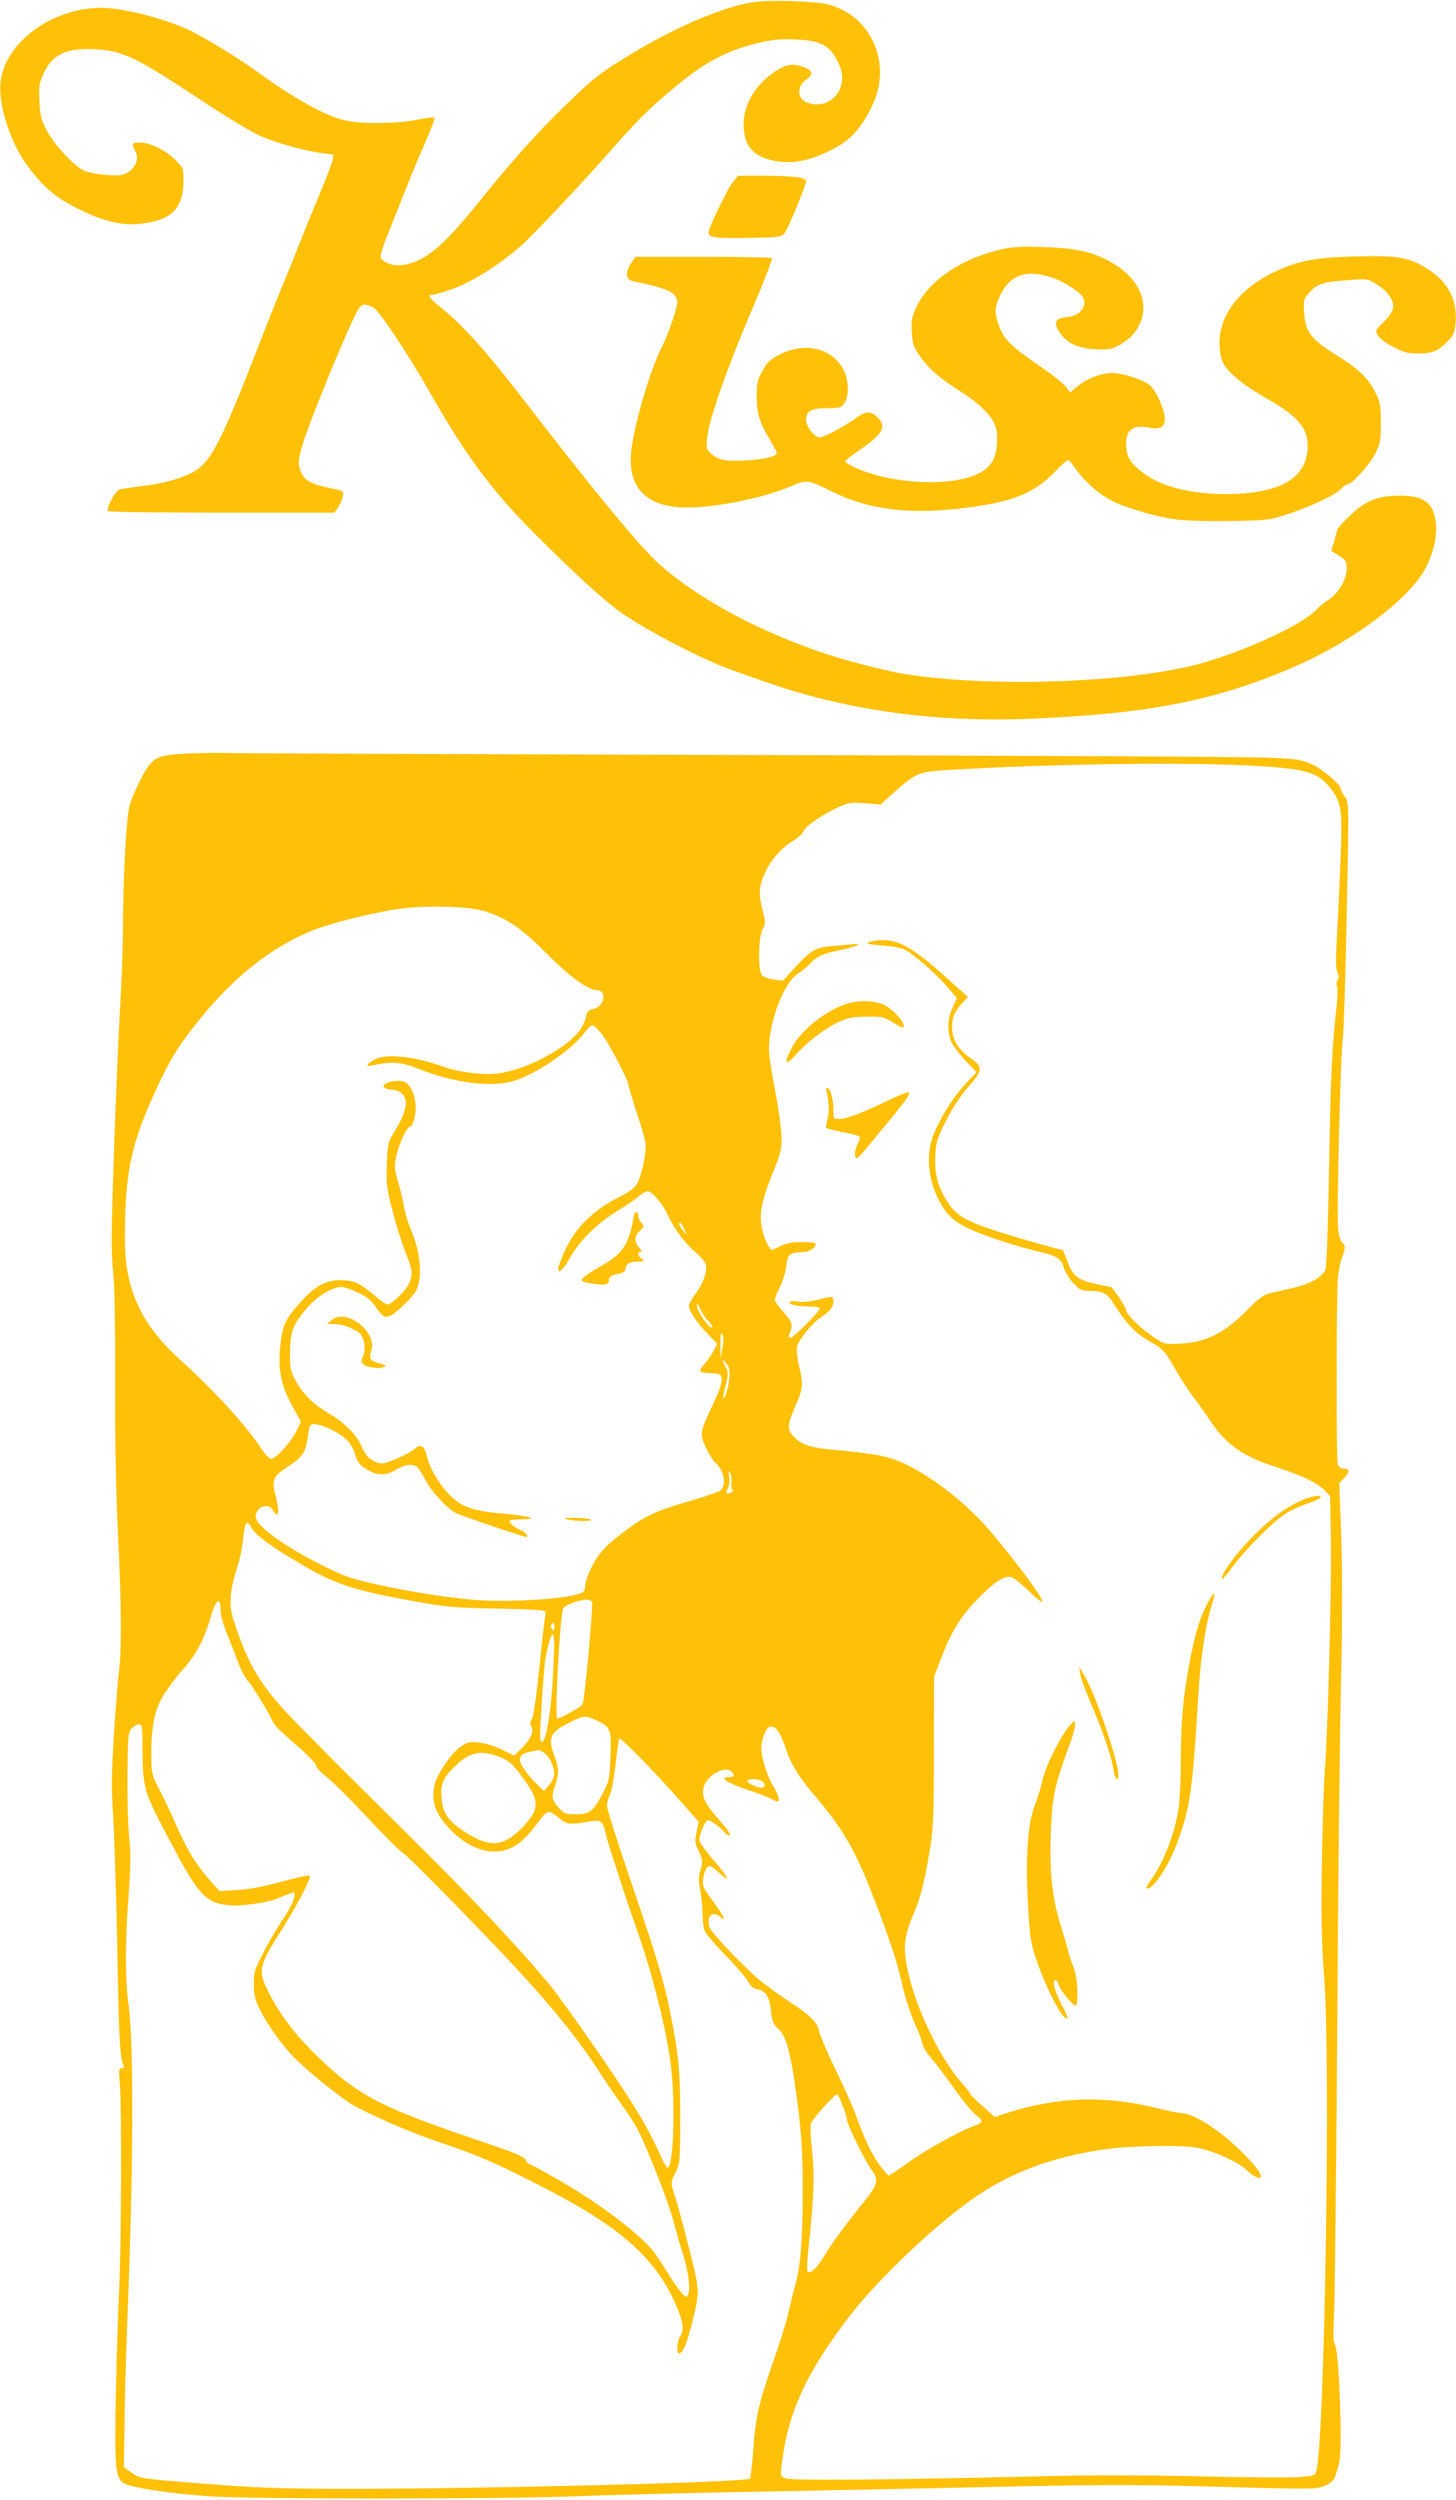 <?xml version="1.0" standalone="no"?>
<!DOCTYPE svg PUBLIC "-//W3C//DTD SVG 20010904//EN"
 "http://www.w3.org/TR/2001/REC-SVG-20010904/DTD/svg10.dtd">
<svg version="1.0" xmlns="http://www.w3.org/2000/svg"
 width="746pt" height="1280pt" viewBox="0 0 746 1280"
 preserveAspectRatio="xMidYMid meet">
<g transform="translate(0,1280) scale(0.1,-0.1)"
fill="#ffc107" stroke="none">
<path d="M3860 12789 c-154 -23 -402 -129 -630 -268 -159 -97 -188 -120 -339
-266 -134 -129 -282 -295 -448 -502 -180 -223 -273 -298 -388 -311 -49 -5
-105 19 -105 46 0 9 13 51 29 92 125 316 155 390 201 494 29 64 49 120 46 123
-4 4 -44 -1 -89 -10 -96 -20 -276 -23 -363 -5 -97 19 -264 111 -454 249 -95
69 -243 160 -337 208 -126 63 -350 121 -466 121 -251 -1 -490 -177 -514 -378
-14 -119 52 -319 144 -440 85 -110 144 -158 267 -218 123 -60 214 -80 307 -70
158 18 218 78 219 219 0 65 -1 68 -41 108 -49 49 -130 89 -181 89 -42 0 -45
-5 -24 -45 19 -36 3 -81 -38 -107 -26 -16 -43 -19 -108 -14 -42 3 -94 12 -114
21 -51 21 -153 130 -194 206 -29 55 -35 76 -38 151 -4 76 -1 93 21 141 45 98
116 132 261 125 142 -7 210 -39 519 -243 175 -116 290 -185 347 -208 89 -36
218 -71 307 -82 l52 -7 -6 -31 c-3 -18 -38 -106 -76 -197 -38 -91 -80 -194
-94 -230 -13 -36 -44 -112 -68 -170 -25 -58 -85 -208 -134 -335 -205 -528
-255 -622 -355 -669 -69 -33 -147 -53 -255 -66 -48 -6 -96 -13 -107 -16 -23
-6 -73 -98 -60 -111 4 -5 267 -8 583 -8 l576 0 18 25 c10 14 21 39 25 55 6 31
5 31 -57 44 -98 20 -135 38 -153 76 -21 44 -20 69 5 151 29 94 146 387 225
565 59 132 69 149 91 149 13 0 35 -8 49 -17 31 -20 182 -248 284 -428 194
-342 331 -524 582 -770 178 -176 292 -279 373 -342 121 -93 434 -257 605 -318
58 -20 123 -43 145 -51 426 -151 882 -215 1380 -194 609 25 956 95 1358 271
299 131 588 351 665 507 38 77 56 161 49 224 -13 103 -59 139 -180 140 -90 0
-144 -14 -200 -52 -44 -29 -127 -113 -127 -127 0 -5 -7 -29 -15 -56 l-14 -47
39 -25 c36 -23 40 -29 40 -68 0 -54 -43 -126 -97 -161 -21 -14 -48 -36 -60
-49 -65 -71 -336 -199 -565 -267 -362 -108 -1127 -135 -1573 -56 -44 8 -147
33 -230 55 -387 106 -765 296 -998 503 -96 85 -340 381 -715 868 -162 211
-293 356 -393 437 -69 55 -82 73 -55 73 8 0 54 13 103 30 96 33 240 123 351
220 68 60 328 336 494 526 123 139 192 205 338 322 126 100 230 153 370 188
88 22 121 25 205 22 137 -6 181 -32 225 -130 51 -115 -38 -229 -154 -197 -63
17 -69 87 -11 125 34 22 28 44 -15 60 -56 20 -90 16 -141 -17 -106 -68 -169
-170 -169 -277 0 -96 39 -152 124 -177 84 -25 169 -19 261 18 146 59 210 120
277 263 98 210 -7 450 -224 510 -66 18 -301 26 -388 13z"/>
<path d="M3755 11868 c-30 -39 -125 -236 -125 -260 0 -25 43 -30 219 -26 144
3 154 4 171 25 19 24 110 244 110 267 0 18 -72 26 -227 26 l-122 0 -26 -32z"/>
<path d="M5135 11524 c-209 -46 -379 -162 -442 -301 -21 -46 -25 -66 -21 -124
3 -61 8 -75 44 -126 43 -62 103 -113 206 -178 84 -53 145 -110 170 -159 16
-31 19 -53 16 -106 -4 -81 -33 -126 -101 -158 -141 -66 -440 -51 -624 33 -29
13 -53 28 -53 32 0 4 29 28 63 51 132 89 154 128 101 177 -36 33 -57 31 -113
-9 -58 -42 -161 -96 -183 -96 -24 0 -68 57 -68 89 0 46 27 61 108 61 67 0 73
2 89 27 25 38 22 117 -5 170 -58 111 -198 144 -329 77 -48 -25 -63 -39 -87
-84 -25 -45 -29 -65 -29 -124 0 -90 13 -135 63 -220 22 -37 40 -71 40 -76 0
-16 -58 -31 -145 -37 -113 -7 -154 0 -190 33 -26 24 -27 30 -22 82 9 93 104
364 244 690 52 123 92 226 88 230 -4 4 -162 7 -353 7 l-346 0 -24 -35 c-13
-19 -22 -45 -20 -59 3 -23 10 -27 63 -38 157 -33 195 -54 195 -104 0 -27 -53
-178 -78 -225 -55 -101 -140 -386 -157 -526 -22 -184 64 -285 254 -296 144 -8
409 43 561 107 83 36 91 35 210 -25 196 -97 408 -122 705 -82 228 30 333 73
439 181 64 65 70 69 82 51 66 -97 134 -159 219 -202 73 -36 233 -82 329 -93
54 -6 178 -9 283 -7 185 4 190 5 295 40 122 42 234 96 262 127 11 12 24 21 31
21 22 0 116 105 143 160 24 49 27 66 27 155 0 90 -3 106 -29 157 -37 74 -86
120 -204 193 -125 78 -155 118 -160 214 -4 65 -3 70 28 104 38 44 71 54 202
63 96 7 97 7 146 -25 57 -36 88 -86 78 -124 -3 -15 -25 -45 -48 -67 -42 -40
-42 -41 -28 -68 9 -15 43 -41 79 -59 52 -27 74 -33 127 -33 74 0 104 13 153
64 28 29 35 45 39 90 10 118 -36 209 -138 275 -98 64 -157 74 -377 68 -211 -6
-293 -22 -418 -82 -212 -103 -313 -273 -265 -447 15 -51 96 -122 221 -193 166
-94 219 -154 219 -248 0 -166 -141 -247 -423 -247 -179 1 -326 38 -418 107
-70 53 -89 85 -89 151 0 73 36 98 118 82 64 -12 87 7 78 65 -9 53 -50 136 -79
156 -41 29 -137 59 -190 59 -57 0 -132 -30 -183 -73 l-31 -26 -21 28 c-11 16
-72 64 -134 106 -146 100 -183 137 -208 202 -25 67 -25 96 1 153 52 115 139
145 279 95 59 -21 141 -76 151 -101 18 -48 -20 -92 -85 -98 -62 -6 -71 -28
-34 -82 36 -52 90 -77 178 -82 63 -4 83 -1 116 16 55 28 92 65 114 114 54 119
-14 249 -170 328 -88 44 -168 60 -325 65 -104 4 -158 1 -210 -11z"/>
<path d="M955 8941 c-158 -8 -175 -18 -234 -131 -24 -47 -50 -107 -57 -135
-17 -60 -33 -369 -34 -620 0 -99 -7 -288 -15 -420 -8 -132 -22 -463 -31 -735
-14 -402 -15 -516 -5 -606 8 -73 12 -272 11 -565 -1 -288 4 -571 14 -774 18
-357 20 -605 6 -710 -5 -38 -17 -182 -26 -320 -13 -210 -14 -279 -4 -430 6
-99 16 -405 21 -680 8 -463 14 -562 33 -593 4 -7 1 -12 -10 -12 -15 0 -16 -9
-10 -77 10 -123 8 -837 -4 -1068 -6 -116 -13 -361 -17 -545 -6 -360 -1 -407
40 -435 34 -22 228 -52 432 -67 226 -16 1486 -16 1890 0 154 6 541 16 860 22
319 6 879 17 1245 25 539 12 745 13 1085 4 605 -17 603 -17 650 6 28 14 42 29
48 50 5 17 13 44 18 61 19 64 0 584 -22 611 -8 9 -9 55 -4 145 4 73 11 711 16
1418 4 707 13 1512 19 1788 8 341 8 593 2 780 l-10 277 24 26 c31 32 30 49 0
49 -17 0 -27 7 -32 23 -8 23 -7 815 0 943 3 39 12 88 20 109 20 46 20 69 2 84
-8 7 -17 38 -20 69 -8 73 12 886 24 972 5 36 14 323 20 637 12 573 12 573 -9
602 -12 16 -21 34 -21 40 0 23 -88 98 -144 125 -52 25 -75 29 -215 36 -86 5
-1294 11 -2686 14 -1392 4 -2579 8 -2640 10 -60 2 -164 1 -230 -3z m5445 -61
c284 -15 347 -32 409 -107 64 -78 70 -111 60 -363 -5 -124 -13 -303 -19 -398
-7 -132 -6 -178 3 -193 9 -14 9 -24 0 -37 -6 -10 -7 -25 -3 -33 4 -8 4 -45 0
-84 -25 -223 -32 -360 -40 -825 -5 -304 -13 -526 -19 -542 -14 -36 -83 -75
-167 -93 -38 -9 -89 -20 -113 -26 -36 -8 -59 -24 -121 -87 -121 -123 -216
-169 -359 -173 -68 -2 -71 -1 -134 44 -66 47 -127 109 -127 129 0 13 -70 118
-79 118 -3 0 -37 7 -74 15 -92 19 -121 42 -148 115 -12 33 -23 60 -25 60 -15
0 -282 76 -362 104 -134 45 -183 75 -221 132 -55 84 -73 148 -69 242 4 76 9
91 56 185 33 64 75 128 112 170 75 84 77 105 15 147 -65 45 -96 96 -97 159 0
53 13 83 58 131 l23 25 -111 100 c-179 161 -256 202 -355 189 -29 -3 -51 -10
-48 -14 2 -4 40 -9 82 -12 46 -3 92 -12 111 -22 46 -24 159 -123 216 -190 l49
-57 -22 -48 c-27 -56 -29 -122 -7 -175 8 -20 41 -63 72 -96 l57 -60 -56 -60
c-62 -66 -126 -168 -163 -257 -45 -111 -27 -259 46 -373 47 -73 100 -105 269
-164 58 -20 145 -46 195 -58 124 -29 143 -40 156 -88 6 -22 28 -58 49 -80 33
-35 43 -40 84 -40 67 0 91 -13 124 -67 60 -96 111 -151 176 -187 78 -44 82
-49 146 -159 28 -49 66 -107 85 -130 18 -23 56 -76 84 -118 84 -127 167 -185
342 -242 135 -44 208 -79 245 -117 l30 -31 4 -212 c4 -237 -15 -984 -30 -1177
-6 -69 -13 -287 -16 -485 -4 -288 -2 -408 12 -595 33 -441 2 -2356 -40 -2521
-6 -25 -10 -27 -93 -33 -48 -4 -278 -2 -511 4 -277 6 -558 7 -810 0 -763 -18
-1274 -23 -1305 -11 -28 11 -28 12 -21 69 32 266 121 463 340 752 142 187 423
457 631 605 192 138 415 222 690 260 135 19 399 22 476 6 87 -19 208 -75 248
-115 31 -31 70 -48 70 -31 0 23 -44 76 -127 154 -100 95 -226 171 -280 171
-13 0 -68 11 -121 24 -268 68 -511 60 -771 -23 l-64 -21 -63 56 c-35 31 -64
59 -64 64 0 4 -17 26 -38 49 -106 116 -231 368 -275 556 -32 134 -28 190 21
308 42 100 57 159 89 352 15 92 18 172 18 490 l1 380 32 84 c56 146 101 220
187 309 86 90 142 127 178 116 12 -3 52 -36 90 -72 43 -43 67 -61 67 -50 0 28
-230 326 -326 423 -112 114 -243 212 -359 270 -95 48 -153 60 -401 83 -106 10
-151 26 -190 69 -32 35 -30 58 11 152 40 90 42 109 19 207 -9 39 -14 82 -11
96 11 41 79 125 125 154 46 30 62 51 62 83 0 25 -5 25 -82 5 -36 -9 -76 -13
-98 -9 -21 4 -41 2 -44 -3 -7 -12 41 -22 105 -22 27 0 49 -4 49 -10 0 -15
-134 -150 -149 -150 -8 0 -11 6 -7 16 20 52 18 61 -28 113 -25 28 -46 58 -46
65 0 8 11 36 25 63 14 26 29 75 33 108 8 64 17 72 89 74 30 1 63 22 63 42 0 5
-32 9 -70 9 -51 0 -82 -6 -110 -20 -22 -11 -42 -20 -44 -20 -13 0 -40 55 -51
104 -17 74 -4 147 53 286 42 104 47 122 46 190 -1 41 -15 147 -32 234 -18 88
-32 183 -32 212 0 144 76 342 149 389 20 12 47 35 61 50 35 38 66 52 156 70
81 17 125 38 63 30 -19 -2 -64 -6 -101 -9 -87 -7 -110 -19 -191 -106 l-66 -72
-48 7 c-27 3 -54 14 -60 23 -20 25 -17 197 4 233 16 27 16 33 -1 104 -21 87
-17 125 21 200 29 60 83 118 139 151 22 13 46 35 52 49 13 28 95 84 180 123
49 22 63 24 135 19 l79 -7 62 56 c111 101 133 111 249 119 496 32 1211 44
1577 25z m-3910 -748 c112 -37 186 -88 310 -214 114 -115 213 -188 257 -188
56 0 40 -85 -18 -97 -21 -4 -31 -13 -35 -32 -10 -51 -39 -93 -93 -137 -117
-93 -292 -164 -405 -164 -75 0 -174 16 -229 36 -147 54 -296 71 -355 40 -44
-23 -53 -41 -16 -32 95 22 147 19 227 -13 201 -80 394 -103 515 -61 115 41
284 158 343 238 17 23 37 42 45 42 7 0 30 -21 49 -47 39 -53 135 -237 135
-258 0 -8 21 -78 47 -157 45 -140 46 -144 36 -213 -5 -39 -19 -91 -30 -117
-19 -42 -29 -50 -111 -93 -124 -64 -211 -150 -264 -261 -21 -45 -38 -90 -38
-99 0 -30 24 -9 58 50 55 98 143 183 267 258 33 20 73 48 89 62 16 14 36 25
44 25 22 0 76 -62 101 -117 35 -75 89 -148 142 -193 27 -23 52 -52 55 -64 9
-36 -13 -99 -51 -149 -19 -25 -35 -54 -35 -65 0 -25 41 -86 98 -144 l46 -48
-16 -34 c-9 -18 -31 -50 -48 -70 -36 -40 -33 -44 40 -48 41 -3 45 -6 48 -31 2
-17 -15 -65 -46 -131 -67 -140 -68 -148 -34 -221 16 -33 37 -66 46 -74 48 -40
61 -121 24 -145 -13 -8 -81 -31 -153 -52 -167 -47 -231 -77 -332 -153 -116
-87 -150 -128 -194 -236 -5 -11 -10 -33 -11 -50 -3 -27 -8 -31 -52 -42 -101
-25 -366 -38 -519 -25 -224 19 -574 86 -672 128 -237 104 -445 243 -445 297 0
53 66 76 90 32 25 -47 34 -11 15 63 -25 94 -18 111 60 162 72 47 89 71 100
140 12 82 13 83 53 75 50 -9 128 -53 158 -87 13 -16 28 -46 34 -67 11 -41 28
-60 77 -85 45 -23 87 -20 133 9 46 29 91 32 112 8 9 -10 26 -38 38 -62 26 -53
113 -147 154 -168 25 -13 349 -123 362 -123 15 0 -1 22 -23 32 -33 14 -63 38
-63 50 0 4 25 8 55 8 100 0 57 16 -73 28 -171 15 -224 33 -289 98 -51 51 -105
142 -117 201 -11 48 -31 61 -59 36 -12 -12 -54 -35 -94 -52 -61 -26 -76 -29
-100 -20 -41 15 -62 38 -84 90 -25 56 -83 114 -168 164 -80 48 -127 95 -166
165 -27 50 -30 63 -29 145 2 108 14 139 82 222 53 63 133 113 181 113 27 0
114 -38 141 -62 9 -7 26 -28 39 -46 42 -60 55 -60 125 2 35 31 71 71 80 91 32
68 20 199 -30 311 -12 28 -28 80 -34 115 -6 35 -20 94 -31 131 -17 56 -19 75
-10 122 10 56 55 156 70 156 15 0 31 51 31 98 -1 68 -30 128 -67 135 -51 10
-120 -16 -91 -34 7 -5 25 -9 41 -9 15 0 37 -10 48 -21 32 -32 21 -92 -32 -180
-43 -71 -43 -72 -47 -183 -3 -102 -1 -122 32 -246 19 -74 49 -167 65 -207 35
-82 38 -111 15 -159 -17 -36 -89 -104 -109 -104 -6 0 -35 20 -64 45 -77 65
-107 79 -176 80 -74 0 -131 -30 -200 -107 -81 -90 -94 -116 -107 -213 -16
-128 -1 -213 58 -321 l46 -84 -22 -45 c-27 -57 -106 -145 -130 -145 -10 0 -33
23 -55 58 -75 114 -245 300 -413 450 -198 179 -282 361 -282 612 0 364 32 503
184 822 57 120 109 199 211 323 171 207 345 345 545 432 88 38 269 86 425 113
152 27 390 22 485 -8z m1015 -1624 l16 -33 -21 24 c-11 13 -20 27 -20 32 0 18
10 8 25 -23z m124 -472 c21 -20 30 -42 10 -31 -21 14 -69 89 -69 109 0 15 6 9
19 -19 10 -22 28 -49 40 -59z m73 -139 l-10 -52 -1 70 c0 53 2 66 10 52 7 -12
7 -35 1 -70z m35 -152 c-4 -48 -23 -112 -31 -104 -2 2 3 32 12 66 14 53 14 65
2 90 -23 45 -23 50 0 23 17 -20 20 -35 17 -75z m11 -541 c-2 -19 0 -34 7 -34
5 0 2 -5 -8 -11 -25 -14 -31 -6 -17 21 7 13 9 38 6 59 -5 29 -4 33 5 18 6 -10
9 -34 7 -53z m-2458 -229 c19 -35 93 -90 245 -180 177 -106 277 -139 597 -196
153 -28 201 -32 421 -36 199 -4 247 -8 243 -19 -3 -7 -17 -129 -31 -270 -17
-161 -32 -265 -40 -277 -10 -15 -11 -24 -3 -37 16 -25 -4 -68 -51 -114 l-37
-36 -62 31 c-35 17 -85 33 -117 36 -48 5 -60 2 -94 -20 -44 -29 -115 -131
-131 -185 -25 -93 -2 -161 84 -247 68 -68 147 -106 219 -106 83 0 143 40 222
147 52 70 54 71 120 16 30 -25 47 -26 160 -7 40 7 56 -5 65 -51 5 -22 17 -66
28 -99 11 -33 36 -109 55 -170 19 -60 60 -180 90 -265 75 -213 151 -525 167
-688 21 -211 9 -502 -20 -502 -4 0 -21 28 -36 63 -49 108 -94 188 -174 313
-103 159 -330 483 -392 559 -156 188 -393 440 -703 747 -192 190 -370 367
-395 392 -25 25 -108 110 -186 188 -196 199 -260 302 -339 548 -24 73 -17 152
25 280 10 30 21 87 25 125 10 95 20 108 45 60z m1743 -379 c7 -18 -36 -489
-48 -523 -3 -11 -115 -73 -130 -73 -14 0 14 523 30 563 7 17 80 45 121 46 12
1 24 -5 27 -13z m-1903 -40 c0 -28 14 -77 39 -137 21 -52 46 -116 56 -144 10
-27 28 -61 40 -75 25 -29 93 -137 123 -196 24 -47 18 -41 141 -149 50 -44 91
-87 91 -97 0 -9 22 -32 48 -52 26 -19 121 -113 211 -209 89 -96 174 -181 189
-188 14 -8 170 -163 347 -346 343 -353 510 -549 650 -763 44 -69 103 -154 129
-190 27 -36 61 -90 76 -120 52 -103 159 -377 180 -461 12 -46 34 -126 51 -177
33 -105 40 -212 14 -212 -9 0 -41 39 -72 87 -30 49 -67 105 -81 126 -60 89
-272 253 -492 380 -84 48 -155 87 -160 87 -4 0 -10 7 -13 14 -9 22 -46 38
-202 91 -533 179 -652 239 -854 431 -118 112 -199 216 -259 331 -64 123 -60
142 68 342 75 119 147 258 137 267 -3 4 -68 -11 -144 -31 -93 -26 -168 -40
-229 -43 l-90 -5 -48 54 c-72 83 -114 150 -173 283 -29 66 -70 153 -91 191
-34 66 -36 75 -37 165 0 158 18 240 68 318 24 37 64 90 89 117 71 80 112 154
143 261 30 104 55 127 55 50z m1710 -88 c0 -16 -3 -19 -11 -11 -6 6 -8 16 -5
22 11 17 16 13 16 -11z m-4 -190 c-7 -159 -17 -256 -36 -345 -12 -52 -26 -68
-32 -36 -4 21 18 368 27 413 14 75 28 120 38 120 7 0 8 -50 3 -152z m219 -287
c74 -34 78 -44 73 -183 -4 -114 -7 -128 -36 -184 -51 -98 -70 -114 -140 -114
-56 0 -62 2 -91 35 -35 40 -37 55 -16 115 20 57 19 88 -6 154 -30 79 -20 112
46 148 104 56 109 57 170 29z m-2325 -138 c1 -207 6 -225 130 -460 157 -297
188 -332 303 -348 59 -9 209 11 262 35 22 10 51 21 64 25 23 7 24 5 17 -25 -3
-18 -28 -65 -54 -104 -27 -39 -72 -115 -100 -170 -47 -90 -52 -104 -52 -165 0
-52 6 -78 29 -126 38 -79 115 -187 182 -255 73 -73 257 -220 311 -247 162 -81
275 -129 428 -182 206 -70 274 -99 515 -222 400 -203 583 -360 691 -595 43
-92 52 -145 30 -175 -17 -25 -22 -89 -6 -89 18 0 38 46 63 145 44 174 44 168
-12 390 -28 110 -59 227 -70 260 -26 76 -26 79 2 134 21 44 22 57 22 281 0
242 -7 313 -51 535 -29 151 -73 296 -213 705 -61 179 -111 337 -111 353 0 15
7 41 15 57 8 16 21 86 29 155 8 70 16 129 19 132 8 7 171 -159 302 -307 l105
-119 -11 -52 c-10 -46 -9 -57 12 -100 20 -45 21 -52 9 -90 -11 -33 -12 -54 -2
-110 7 -38 12 -94 12 -124 0 -29 5 -66 10 -81 6 -15 55 -73 109 -128 54 -56
106 -116 115 -134 12 -22 26 -35 46 -38 44 -9 61 -36 70 -110 7 -59 13 -72 39
-94 35 -29 60 -114 85 -290 32 -226 39 -323 39 -545 0 -240 -12 -382 -38 -475
-9 -30 -24 -93 -35 -140 -10 -47 -44 -156 -75 -243 -78 -225 -94 -293 -105
-457 -6 -79 -14 -148 -18 -152 -19 -19 -1380 -53 -2062 -52 -343 0 -455 4
-734 26 -328 26 -329 26 -370 55 l-41 29 3 225 c1 123 7 330 12 459 34 833 37
1479 8 1690 -17 123 -17 317 1 557 11 148 12 215 3 295 -6 57 -10 200 -9 319
2 198 4 219 21 238 11 12 27 21 38 21 16 0 18 -10 18 -117z m3258 80 c11 -16
27 -53 37 -83 26 -82 67 -148 151 -247 128 -149 196 -261 270 -444 91 -227
153 -408 174 -510 17 -80 55 -192 84 -249 7 -14 16 -40 20 -58 3 -19 23 -53
44 -77 20 -23 75 -95 120 -158 45 -64 96 -125 112 -137 38 -27 38 -39 -2 -53
-78 -27 -250 -123 -340 -187 -53 -39 -101 -70 -105 -70 -4 1 -26 26 -48 56
-41 57 -78 136 -122 259 -14 39 -60 142 -103 230 -43 88 -80 176 -84 196 -8
43 -44 79 -151 149 -44 29 -107 74 -141 101 -84 67 -262 254 -270 283 -14 57
18 85 58 49 34 -29 18 4 -42 86 -48 65 -52 75 -47 112 3 23 12 48 20 56 13 13
20 10 56 -22 67 -60 58 -34 -18 54 -39 45 -74 93 -77 105 -6 23 29 106 44 106
13 0 66 -39 83 -61 9 -12 22 -20 28 -18 7 3 -13 34 -49 74 -77 87 -95 121 -86
168 11 61 104 117 141 87 22 -18 18 -30 -10 -30 -60 0 -3 -34 125 -75 30 -10
72 -26 93 -37 36 -18 37 -18 37 1 0 11 -13 41 -30 68 -30 49 -60 146 -60 195
0 15 7 46 16 68 19 48 44 52 72 13z m-1199 -109 c26 -19 51 -71 51 -108 0 -13
-12 -39 -26 -56 l-27 -31 -29 28 c-42 39 -84 94 -91 118 -9 30 6 47 49 55 22
4 41 8 44 9 3 0 16 -6 29 -15z m-218 -25 c39 -17 59 -36 104 -97 71 -96 83
-138 56 -190 -11 -22 -45 -62 -75 -90 -87 -79 -154 -80 -273 -3 -87 56 -116
98 -121 177 -5 70 9 102 70 161 77 75 138 85 239 42z m1339 -124 c9 -11 10
-19 3 -26 -12 -12 -83 16 -83 32 0 15 67 10 80 -6z m409 -1661 c12 -30 21 -62
21 -70 0 -22 99 -224 127 -257 36 -45 30 -74 -33 -152 -110 -137 -174 -224
-209 -284 -37 -62 -73 -97 -87 -83 -5 5 -2 71 7 146 25 231 29 357 15 481 -8
72 -10 122 -4 134 15 32 125 152 134 146 5 -3 18 -30 29 -61z"/>
<path d="M4376 7669 c-113 -18 -271 -135 -323 -241 -39 -78 -28 -88 28 -25 58
65 152 136 225 168 37 17 69 23 135 23 80 1 89 -1 137 -31 47 -29 52 -30 52
-13 0 22 -58 83 -98 103 -37 19 -97 25 -156 16z"/>
<path d="M4234 7213 c14 -50 16 -105 6 -143 -6 -23 -9 -44 -7 -46 2 -3 40 -12
83 -21 44 -8 83 -18 87 -22 4 -4 1 -21 -8 -37 -17 -33 -20 -74 -5 -74 5 0 31
27 57 59 27 33 87 107 136 165 59 73 83 108 74 112 -8 3 -54 -15 -103 -39
-124 -61 -217 -97 -253 -97 -30 0 -31 1 -31 49 0 53 -16 111 -32 111 -5 0 -7
-8 -4 -17z"/>
<path d="M6655 5111 c-85 -40 -172 -109 -268 -212 -74 -79 -137 -172 -125
-184 2 -3 27 26 54 63 62 85 204 228 267 269 27 18 78 42 113 53 35 12 66 26
69 31 12 19 -53 8 -110 -20z"/>
<path d="M6188 4593 c-38 -72 -64 -154 -92 -299 -33 -170 -46 -312 -46 -509 0
-88 -5 -194 -10 -235 -17 -127 -75 -282 -141 -373 -16 -22 -27 -42 -25 -45 23
-22 112 107 156 228 68 183 80 265 110 765 11 184 40 373 70 460 23 68 12 71
-22 8z"/>
<path d="M5535 4226 c3 -21 29 -89 56 -152 58 -135 105 -271 114 -336 7 -49
25 -67 25 -25 0 69 -118 414 -171 502 l-30 50 6 -39z"/>
<path d="M5484 3968 c-49 -55 -131 -219 -144 -290 -6 -28 -22 -81 -36 -116
-38 -96 -51 -269 -37 -514 11 -182 14 -199 48 -298 41 -116 106 -248 136 -276
28 -25 24 -6 -16 70 -33 65 -45 116 -26 116 5 0 11 -10 15 -23 6 -25 72 -107
87 -107 17 0 10 152 -10 196 -10 23 -22 57 -26 75 -4 19 -22 82 -41 141 -43
139 -58 280 -50 473 8 195 17 237 106 479 11 32 20 67 18 78 -3 19 -4 19 -24
-4z"/>
<path d="M3245 6563 c-19 -122 -53 -179 -139 -230 -99 -58 -126 -77 -126 -89
0 -12 114 -29 130 -19 6 3 10 14 10 24 0 12 12 20 43 27 30 6 42 14 42 27 0
24 23 37 65 37 31 1 33 2 18 14 -20 15 -24 36 -6 36 7 0 6 6 -4 18 -29 32 -29
62 -1 88 24 23 25 25 10 42 -10 10 -17 26 -17 35 0 33 -19 26 -25 -10z"/>
<path d="M1700 6041 l-25 -20 40 -1 c44 0 112 -28 133 -53 20 -24 27 -85 12
-112 -10 -19 -10 -28 -1 -38 15 -18 76 -28 104 -18 20 8 17 10 -20 20 -47 13
-54 23 -40 67 29 96 -129 217 -203 155z"/>
<path d="M2905 5020 c43 -11 146 -11 120 0 -11 5 -49 8 -85 8 -50 0 -58 -2
-35 -8z"/>
</g>
</svg>

